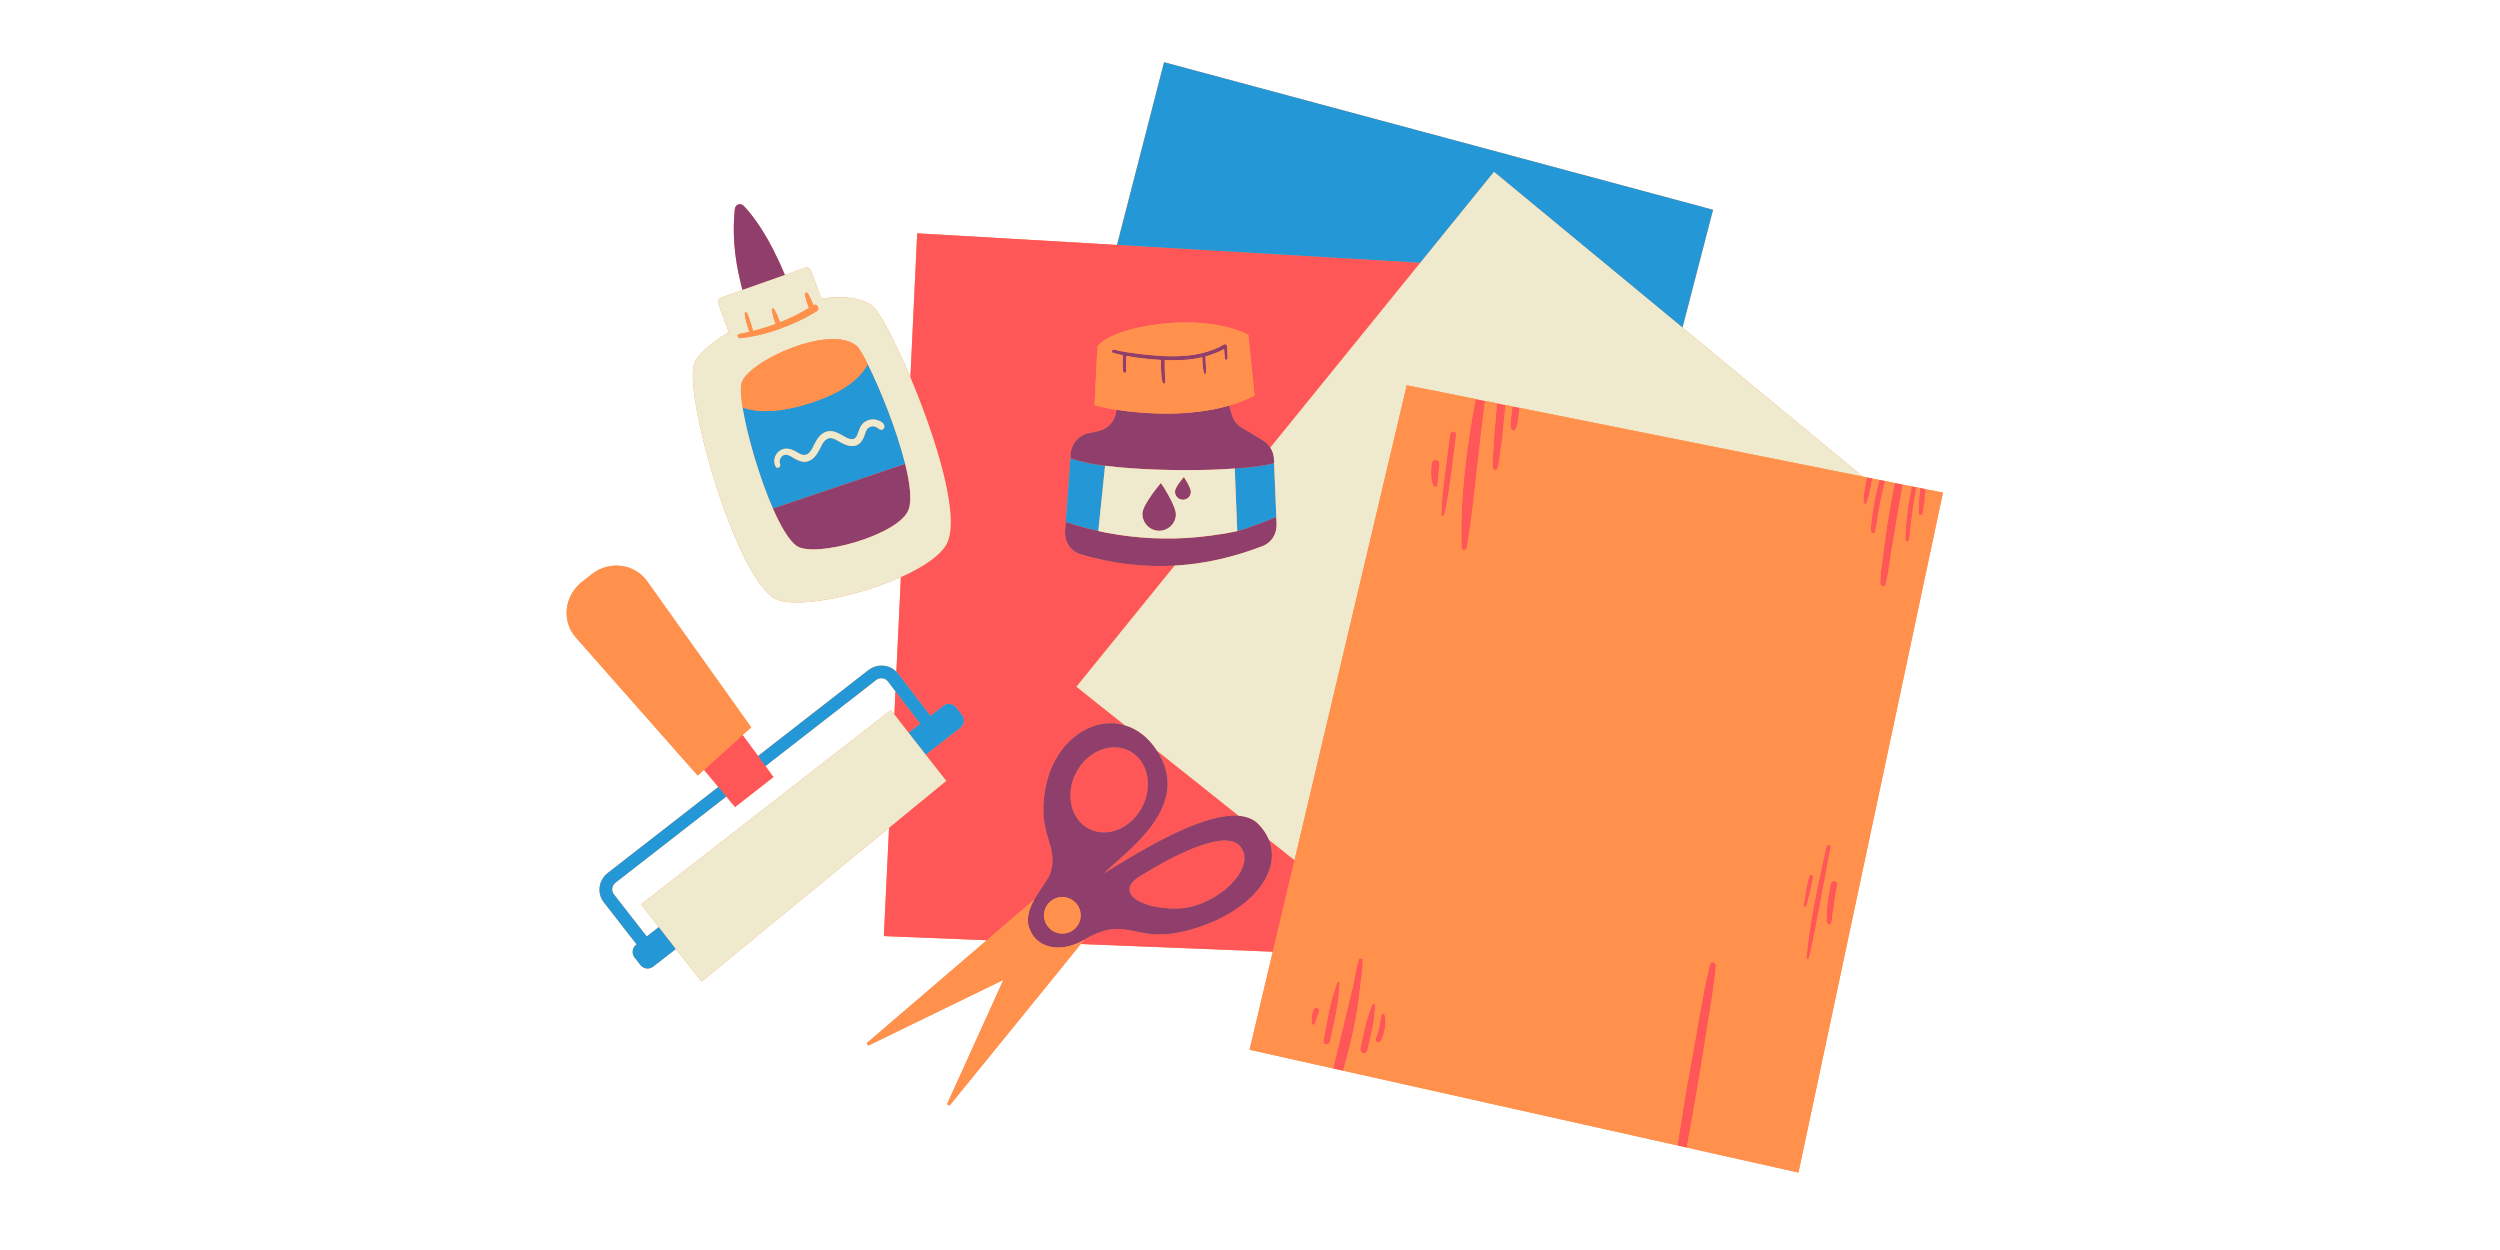 <svg xmlns="http://www.w3.org/2000/svg" xmlns:xlink="http://www.w3.org/1999/xlink" width="100" zoomAndPan="magnify" viewBox="0 0 75 37.5" height="50" preserveAspectRatio="xMidYMid meet" version="1.0"><defs><clipPath id="2fcbf5ca88"><path d="M 17 1.867 L 58.293 1.867 L 58.293 35.172 L 17 35.172 Z M 17 1.867 " clip-rule="nonzero"/></clipPath><clipPath id="3f5d4c7377"><path d="M 17 1.867 L 52 1.867 L 52 30 L 17 30 Z M 17 1.867 " clip-rule="nonzero"/></clipPath><clipPath id="be3b0d683e"><path d="M 17 8 L 58.293 8 L 58.293 35.172 L 17 35.172 Z M 17 8 " clip-rule="nonzero"/></clipPath></defs><g clip-path="url(#2fcbf5ca88)"><path fill="#ff914d" d="M 57.766 14.676 L 57.715 14.664 L 57.602 14.641 L 57.398 14.602 L 57.352 14.59 L 57.082 14.539 L 56.988 14.52 L 56.551 14.43 L 56.383 14.398 L 56.172 14.355 L 56.051 14.332 L 55.883 14.297 L 50.477 9.828 L 51.391 6.293 L 34.922 1.867 L 33.508 7.348 L 27.516 7 L 27.312 11.324 C 26.852 10.23 26.391 9.359 26.199 9.199 C 25.852 8.922 25.281 8.867 24.641 8.957 L 24.328 8.113 C 24.301 8.043 24.227 8.008 24.156 8.031 L 23.547 8.25 C 23.066 7.086 22.594 6.473 22.32 6.184 C 22.215 6.07 22.055 6.129 22.043 6.285 C 21.949 7.258 22.094 8 22.273 8.699 L 21.629 8.93 C 21.559 8.957 21.52 9.035 21.547 9.102 L 21.863 9.965 C 21.316 10.293 20.914 10.641 20.824 10.918 C 20.523 11.867 22.023 17.164 23.207 17.938 C 23.746 18.289 25.66 17.926 27.027 17.312 L 26.891 20.152 C 26.793 20.051 26.668 19.988 26.523 19.973 C 26.355 19.953 26.188 20 26.051 20.105 L 22.742 22.68 L 22.277 22.051 L 22.535 21.82 L 19.414 17.438 C 19.039 16.91 18.285 16.812 17.758 17.223 L 17.461 17.457 C 16.934 17.867 16.844 18.617 17.262 19.109 L 20.93 23.266 L 21.121 23.094 L 21.551 23.609 L 18.234 26.188 C 17.957 26.402 17.902 26.797 18.113 27.066 L 19.098 28.332 L 19.082 28.344 C 18.965 28.434 18.945 28.605 19.035 28.723 L 19.215 28.953 C 19.305 29.07 19.477 29.09 19.594 29 L 20.277 28.469 L 21.047 29.449 L 26.672 24.832 L 26.516 28.082 L 29.605 28.207 L 26.027 31.273 C 25.984 31.309 26.027 31.379 26.078 31.355 L 30.105 29.395 L 30.051 29.508 L 29.871 29.91 L 28.426 33.094 C 28.402 33.145 28.473 33.184 28.508 33.141 L 31.762 29.137 L 32.379 28.375 L 32.422 28.32 L 38.184 28.551 L 37.488 31.492 L 50.324 34.363 L 53.953 35.176 L 58.289 14.777 Z M 19.234 27.129 L 19.766 27.812 L 19.402 28.094 L 18.418 26.832 C 18.332 26.723 18.355 26.566 18.465 26.48 L 21.789 23.895 L 22.051 24.211 L 23.203 23.312 L 22.961 22.984 L 26.281 20.402 C 26.336 20.359 26.402 20.34 26.469 20.348 C 26.535 20.355 26.594 20.387 26.637 20.441 L 26.863 20.738 L 26.832 21.438 L 26.727 21.301 Z M 19.234 27.129 " fill-opacity="1" fill-rule="nonzero"/></g><path fill="#ff5757" d="M 31.027 26.988 L 29.605 28.207 L 26.516 28.082 L 26.672 24.832 L 28.387 23.426 L 27.77 22.641 L 28.812 21.832 C 28.93 21.738 28.949 21.566 28.859 21.449 L 28.68 21.223 C 28.59 21.105 28.418 21.082 28.301 21.176 L 27.914 21.477 L 26.941 20.207 C 26.93 20.188 26.91 20.172 26.891 20.152 L 27.027 17.316 C 27.73 17 28.289 16.617 28.438 16.234 C 28.773 15.348 28.043 13.059 27.312 11.324 L 27.516 7 L 33.512 7.348 L 42.609 7.883 L 38.109 13.43 C 38.055 13.344 37.98 13.27 37.891 13.215 L 37.25 12.828 C 37.102 12.738 36.996 12.598 36.949 12.43 L 36.875 12.168 C 37.145 12.09 37.402 11.992 37.637 11.863 L 37.449 10.043 C 36.012 9.316 33.352 9.785 32.922 10.395 L 32.836 12.156 C 32.984 12.199 33.211 12.25 33.496 12.293 L 33.477 12.395 C 33.426 12.664 33.223 12.875 32.953 12.934 L 32.656 12.996 C 32.363 13.059 32.145 13.309 32.121 13.609 L 32.113 13.742 L 31.973 15.66 L 31.953 15.938 C 31.93 16.246 32.121 16.539 32.418 16.629 C 33.391 16.914 34.328 17.02 35.242 16.969 L 32.293 20.602 L 33.746 21.758 C 32.781 21.469 31.672 22.219 31.387 23.539 C 31.051 25.086 31.82 25.316 31.492 26.246 C 31.395 26.449 31.184 26.707 31.027 26.988 Z M 26.863 20.738 L 26.832 21.438 L 27.258 21.984 L 27.609 21.711 Z M 34.23 26.27 C 33.438 26.719 34.105 27.258 35.277 27.258 C 36.453 27.258 37.77 26.031 37.195 25.379 C 36.621 24.727 34.277 26.242 34.23 26.27 Z M 38.07 25.195 C 38.441 26.125 37.609 27.277 35.934 27.824 C 34.004 28.457 33.949 27.371 32.531 28.188 L 32.527 28.195 L 32.422 28.32 L 38.184 28.551 L 38.836 25.805 Z M 34.266 24.207 C 34.602 23.562 34.43 22.812 33.879 22.527 C 33.332 22.246 32.617 22.539 32.281 23.184 C 31.949 23.828 32.121 24.582 32.668 24.863 C 33.219 25.148 33.934 24.852 34.266 24.207 Z M 33.121 26.199 C 33.961 25.688 35.992 24.379 37.16 24.473 L 34.711 22.523 C 35.816 24.219 33.723 25.578 33.121 26.199 Z M 42.395 24.953 C 42.402 24.953 42.406 24.941 42.398 24.938 C 42.391 24.938 42.387 24.949 42.395 24.953 Z M 41.164 30.145 C 41.137 30.199 41.121 30.262 41.102 30.316 C 41.086 30.367 41.062 30.414 41.047 30.469 C 41.016 30.578 40.98 30.688 40.953 30.801 C 40.898 31.027 40.855 31.254 40.809 31.48 C 40.797 31.535 40.848 31.594 40.902 31.602 C 40.965 31.609 41.008 31.562 41.023 31.508 C 41.074 31.281 41.133 31.059 41.176 30.828 C 41.199 30.719 41.219 30.602 41.234 30.488 C 41.238 30.438 41.238 30.383 41.246 30.328 C 41.254 30.273 41.262 30.215 41.262 30.156 C 41.258 30.102 41.184 30.105 41.164 30.145 Z M 54.273 26.867 C 54.281 26.828 54.297 26.793 54.305 26.758 C 54.336 26.609 54.363 26.465 54.395 26.32 C 54.414 26.234 54.281 26.223 54.266 26.305 C 54.234 26.449 54.199 26.598 54.176 26.742 C 54.164 26.816 54.152 26.891 54.141 26.965 C 54.129 27.035 54.113 27.105 54.113 27.18 C 54.113 27.219 54.176 27.219 54.188 27.188 C 54.219 27.121 54.23 27.047 54.246 26.977 C 54.254 26.938 54.266 26.902 54.273 26.867 Z M 54.922 26.516 C 54.883 26.715 54.848 26.91 54.824 27.113 C 54.812 27.211 54.797 27.309 54.805 27.41 C 54.809 27.5 54.781 27.621 54.82 27.703 C 54.836 27.738 54.895 27.758 54.918 27.719 C 54.969 27.633 54.957 27.523 54.977 27.43 C 55 27.332 55.008 27.234 55.02 27.137 C 55.047 26.938 55.078 26.738 55.117 26.539 C 55.141 26.414 54.945 26.391 54.922 26.516 Z M 54.793 25.395 C 54.547 26.496 54.297 27.613 54.191 28.738 C 54.188 28.789 54.258 28.793 54.27 28.746 C 54.527 27.645 54.699 26.523 54.922 25.41 C 54.938 25.332 54.812 25.316 54.793 25.395 Z M 41.523 30.418 C 41.504 30.387 41.461 30.402 41.449 30.43 C 41.434 30.457 41.434 30.488 41.43 30.52 C 41.422 30.551 41.414 30.582 41.41 30.617 C 41.406 30.68 41.391 30.742 41.379 30.801 C 41.355 30.926 41.32 31.043 41.27 31.156 C 41.254 31.199 41.277 31.25 41.32 31.266 C 41.363 31.285 41.41 31.262 41.43 31.219 C 41.488 31.094 41.531 30.957 41.555 30.82 C 41.566 30.758 41.566 30.688 41.566 30.621 C 41.566 30.586 41.562 30.555 41.555 30.52 C 41.547 30.484 41.543 30.449 41.523 30.418 Z M 40.191 29.492 C 40.191 29.449 40.133 29.43 40.117 29.473 C 40.02 29.754 39.934 30.039 39.871 30.332 C 39.812 30.629 39.758 30.926 39.703 31.227 C 39.68 31.352 39.875 31.375 39.902 31.25 C 39.965 30.961 40.027 30.668 40.086 30.375 C 40.141 30.082 40.168 29.789 40.191 29.492 Z M 43.082 13.797 C 43.02 13.793 42.961 13.836 42.953 13.898 C 42.945 13.957 42.938 14.012 42.934 14.066 C 42.934 14.102 42.93 14.133 42.934 14.164 C 42.934 14.145 42.934 14.176 42.934 14.18 C 42.934 14.203 42.934 14.223 42.934 14.242 C 42.938 14.27 42.938 14.293 42.938 14.32 C 42.938 14.34 42.938 14.359 42.949 14.379 C 42.953 14.395 42.949 14.383 42.953 14.398 C 42.961 14.453 42.965 14.516 42.992 14.566 C 43.008 14.594 43.027 14.609 43.055 14.609 C 43.082 14.609 43.109 14.594 43.117 14.566 C 43.137 14.516 43.133 14.461 43.137 14.406 C 43.137 14.383 43.148 14.359 43.148 14.328 C 43.148 14.301 43.152 14.273 43.152 14.246 C 43.156 14.191 43.164 14.141 43.168 14.09 C 43.172 14.035 43.18 13.98 43.188 13.926 C 43.195 13.863 43.145 13.801 43.082 13.797 Z M 39.523 30.238 C 39.48 30.223 39.426 30.238 39.406 30.285 C 39.383 30.355 39.355 30.43 39.352 30.504 C 39.352 30.539 39.348 30.574 39.348 30.609 C 39.348 30.629 39.344 30.648 39.348 30.668 C 39.348 30.691 39.355 30.711 39.367 30.73 C 39.383 30.754 39.422 30.75 39.438 30.73 C 39.461 30.699 39.465 30.66 39.477 30.621 C 39.48 30.609 39.48 30.605 39.484 30.59 C 39.488 30.574 39.496 30.559 39.5 30.543 C 39.527 30.48 39.543 30.414 39.57 30.352 C 39.586 30.312 39.566 30.254 39.523 30.238 Z M 43.504 13.027 C 43.449 13.426 43.395 13.824 43.344 14.223 C 43.297 14.621 43.246 15.027 43.238 15.43 C 43.238 15.488 43.316 15.496 43.328 15.438 C 43.426 15.047 43.477 14.641 43.531 14.246 C 43.586 13.848 43.637 13.445 43.684 13.047 C 43.699 12.93 43.52 12.906 43.504 13.027 Z M 44.91 12.102 C 44.887 12.395 44.859 12.688 44.832 12.98 C 44.812 13.156 44.805 13.332 44.797 13.512 C 44.793 13.688 44.766 13.867 44.789 14.043 C 44.797 14.109 44.902 14.125 44.922 14.059 C 44.977 13.898 44.988 13.723 45.012 13.555 C 45.039 13.375 45.062 13.191 45.082 13.008 C 45.109 12.723 45.137 12.438 45.164 12.152 L 45.121 12.141 Z M 57.184 15.734 C 57.176 15.883 57.141 16.055 57.168 16.203 C 57.176 16.246 57.246 16.262 57.262 16.215 C 57.309 16.074 57.301 15.914 57.32 15.766 C 57.344 15.605 57.363 15.441 57.387 15.277 C 57.414 15.059 57.453 14.84 57.492 14.621 L 57.398 14.602 L 57.352 14.59 C 57.309 14.812 57.266 15.035 57.238 15.262 C 57.215 15.418 57.191 15.574 57.184 15.734 Z M 57.566 15.184 C 57.566 15.262 57.551 15.352 57.574 15.426 C 57.586 15.477 57.652 15.465 57.672 15.426 C 57.703 15.359 57.703 15.273 57.711 15.203 C 57.719 15.16 57.727 15.121 57.734 15.078 C 57.738 15.039 57.738 15 57.742 14.965 C 57.75 14.867 57.758 14.77 57.766 14.676 L 57.715 14.664 L 57.602 14.641 L 57.574 14.953 C 57.57 15.031 57.57 15.105 57.566 15.184 Z M 56.641 15.586 C 56.59 15.895 56.551 16.203 56.512 16.512 C 56.469 16.84 56.406 17.176 56.41 17.504 C 56.41 17.586 56.539 17.641 56.566 17.543 C 56.648 17.238 56.68 16.914 56.73 16.602 C 56.781 16.281 56.84 15.965 56.891 15.648 C 56.953 15.277 57.016 14.906 57.082 14.539 L 56.988 14.52 L 56.84 14.488 C 56.77 14.855 56.703 15.219 56.641 15.586 Z M 51 32.156 C 51.09 31.633 51.168 31.105 51.254 30.582 C 51.34 30.047 51.434 29.508 51.477 28.969 C 51.484 28.871 51.328 28.82 51.305 28.922 C 51.168 29.434 51.078 29.965 50.984 30.484 C 50.891 31.02 50.797 31.555 50.699 32.086 C 50.562 32.844 50.441 33.605 50.324 34.363 L 50.605 34.426 C 50.742 33.672 50.875 32.914 51 32.156 Z M 56.168 15.453 C 56.148 15.613 56.113 15.785 56.129 15.945 C 56.133 16.004 56.227 16.02 56.246 15.961 C 56.297 15.816 56.301 15.66 56.328 15.512 C 56.355 15.348 56.387 15.184 56.418 15.023 C 56.457 14.824 56.504 14.629 56.551 14.43 L 56.383 14.398 C 56.332 14.59 56.285 14.785 56.246 14.98 C 56.215 15.137 56.188 15.293 56.168 15.453 Z M 43.848 16.434 C 43.852 16.523 43.988 16.52 44.004 16.434 C 44.141 15.645 44.223 14.844 44.312 14.047 C 44.387 13.371 44.465 12.699 44.551 12.027 L 44.266 11.969 C 44 13.438 43.793 14.945 43.848 16.434 Z M 40.762 28.789 C 40.68 29.047 40.648 29.328 40.586 29.598 C 40.516 29.895 40.441 30.191 40.371 30.488 C 40.242 31.008 40.125 31.531 39.992 32.055 L 40.293 32.121 C 40.441 31.609 40.574 31.094 40.668 30.57 C 40.723 30.277 40.77 29.98 40.797 29.684 C 40.824 29.391 40.891 29.098 40.883 28.801 C 40.883 28.738 40.781 28.73 40.762 28.789 Z M 45.336 12.504 C 45.328 12.559 45.32 12.617 45.316 12.672 C 45.316 12.703 45.309 12.734 45.312 12.766 C 45.316 12.777 45.32 12.789 45.324 12.801 C 45.324 12.82 45.324 12.836 45.328 12.852 C 45.332 12.926 45.445 12.938 45.469 12.871 C 45.477 12.855 45.48 12.84 45.484 12.828 C 45.492 12.812 45.5 12.801 45.508 12.789 C 45.516 12.758 45.52 12.727 45.527 12.699 C 45.539 12.641 45.543 12.586 45.551 12.527 C 45.566 12.43 45.578 12.332 45.59 12.234 L 45.375 12.191 C 45.363 12.297 45.348 12.398 45.336 12.504 Z M 55.945 14.652 C 55.934 14.723 55.922 14.797 55.91 14.867 C 55.906 14.898 55.91 14.934 55.906 14.969 C 55.902 15.004 55.898 15.043 55.902 15.078 C 55.91 15.117 55.965 15.137 55.988 15.102 C 56.008 15.066 56.016 15.035 56.027 15 C 56.039 14.965 56.051 14.934 56.059 14.902 C 56.078 14.828 56.094 14.754 56.109 14.68 C 56.129 14.57 56.148 14.465 56.172 14.355 L 56.051 14.332 L 56.004 14.32 C 55.984 14.434 55.965 14.543 55.945 14.652 Z M 22.051 24.211 L 23.203 23.312 L 22.965 22.984 L 22.742 22.68 L 22.277 22.051 L 21.121 23.094 L 21.551 23.609 L 21.789 23.895 Z M 22.051 24.211 " fill-opacity="1" fill-rule="nonzero"/><g clip-path="url(#3f5d4c7377)"><path fill="#2497d6" d="M 42.609 7.883 L 33.512 7.348 L 34.922 1.867 L 51.391 6.293 L 50.473 9.828 L 44.82 5.156 Z M 37.117 15.934 C 37.398 15.871 37.98 15.641 38.289 15.512 L 38.223 13.895 C 37.945 13.965 37.527 14.023 37.043 14.055 Z M 33.109 15.965 C 33.059 15.953 33.004 15.941 32.949 15.93 L 33.152 13.973 C 33.27 13.984 33.391 14 33.52 14.012 C 33.391 14 33.27 13.984 33.152 13.973 C 32.707 13.914 32.34 13.836 32.113 13.742 L 31.973 15.66 C 32.297 15.77 32.625 15.859 32.949 15.93 C 33.004 15.941 33.059 15.953 33.109 15.965 Z M 33.898 16.09 C 34.793 16.195 35.703 16.176 36.625 16.023 C 35.703 16.176 34.793 16.195 33.898 16.09 Z M 19.402 28.094 L 19.43 28.129 L 19.125 28.363 L 19.098 28.332 L 19.082 28.344 C 18.965 28.434 18.945 28.605 19.035 28.723 L 19.215 28.953 C 19.305 29.07 19.477 29.09 19.594 29 L 20.277 28.469 L 19.766 27.812 Z M 27.625 21.734 L 27.609 21.711 L 27.258 21.984 L 27.77 22.641 L 28.812 21.832 C 28.93 21.738 28.949 21.566 28.859 21.449 L 28.68 21.223 C 28.59 21.105 28.418 21.082 28.301 21.176 L 27.914 21.477 L 27.934 21.5 Z M 26.281 20.402 C 26.336 20.359 26.402 20.34 26.469 20.348 C 26.535 20.355 26.594 20.387 26.637 20.441 L 26.863 20.738 L 27.609 21.711 L 27.625 21.734 L 27.934 21.5 L 27.914 21.477 L 26.941 20.207 C 26.93 20.188 26.91 20.172 26.891 20.152 C 26.793 20.055 26.668 19.988 26.523 19.973 C 26.355 19.953 26.188 20 26.051 20.105 L 22.742 22.68 L 22.961 22.984 Z M 19.43 28.129 L 19.402 28.094 L 18.418 26.832 C 18.332 26.723 18.355 26.566 18.465 26.48 L 21.789 23.895 L 21.551 23.609 L 18.234 26.188 C 17.957 26.402 17.902 26.797 18.113 27.066 L 19.098 28.332 L 19.125 28.363 Z M 27.156 13.918 L 23.188 15.258 C 22.777 14.324 22.41 13.047 22.277 12.223 C 22.707 12.379 23.348 12.398 24.309 12.09 C 25.32 11.766 25.816 11.34 26.031 10.922 C 26.391 11.633 26.902 12.895 27.156 13.918 Z M 26.531 12.805 C 26.543 12.652 26.301 12.582 26.188 12.582 C 26.043 12.586 25.91 12.652 25.832 12.773 C 25.797 12.832 25.773 12.898 25.75 12.961 C 25.73 13.02 25.711 13.086 25.664 13.133 C 25.551 13.242 25.363 13.113 25.254 13.051 C 25.113 12.973 24.949 12.895 24.785 12.953 C 24.621 13.008 24.523 13.152 24.445 13.301 C 24.383 13.422 24.305 13.629 24.148 13.648 C 24.031 13.66 23.914 13.562 23.816 13.516 C 23.664 13.441 23.496 13.43 23.359 13.547 C 23.234 13.656 23.191 13.84 23.266 13.992 C 23.309 14.082 23.441 14.008 23.402 13.918 C 23.355 13.812 23.434 13.66 23.547 13.645 C 23.656 13.625 23.766 13.719 23.855 13.766 C 23.969 13.832 24.102 13.879 24.234 13.84 C 24.391 13.793 24.492 13.656 24.566 13.52 C 24.633 13.402 24.684 13.242 24.809 13.172 C 24.93 13.094 25.074 13.188 25.18 13.25 C 25.316 13.328 25.469 13.402 25.633 13.375 C 25.777 13.348 25.863 13.238 25.918 13.109 C 25.961 13.004 25.98 12.848 26.105 12.805 C 26.152 12.785 26.207 12.785 26.254 12.801 C 26.324 12.82 26.363 12.887 26.438 12.895 C 26.488 12.898 26.527 12.852 26.531 12.805 Z M 26.531 12.805 " fill-opacity="1" fill-rule="nonzero"/></g><path fill="#903f6d" d="M 33.152 13.973 C 32.707 13.914 32.34 13.836 32.113 13.742 L 32.121 13.609 C 32.145 13.309 32.363 13.059 32.656 12.996 L 32.953 12.934 C 33.223 12.875 33.426 12.66 33.477 12.395 L 33.496 12.293 C 34.355 12.43 35.719 12.504 36.875 12.168 L 36.949 12.43 C 36.996 12.598 37.102 12.738 37.25 12.828 L 37.891 13.215 C 37.98 13.27 38.055 13.344 38.109 13.43 C 38.176 13.527 38.215 13.645 38.219 13.77 L 38.223 13.895 C 37.945 13.969 37.527 14.023 37.043 14.055 C 36.906 14.066 36.766 14.074 36.617 14.082 C 35.656 14.125 34.512 14.105 33.59 14.02 C 33.566 14.016 33.543 14.016 33.52 14.012 C 33.391 14 33.27 13.984 33.152 13.973 Z M 38.301 15.73 L 38.289 15.512 C 37.98 15.641 37.398 15.871 37.117 15.934 C 36.977 15.961 36.836 15.988 36.695 16.016 C 36.672 16.02 36.648 16.02 36.625 16.023 C 35.703 16.176 34.793 16.195 33.898 16.09 C 33.672 16.062 33.449 16.031 33.223 15.988 C 33.188 15.98 33.148 15.973 33.109 15.965 C 33.059 15.953 33.004 15.941 32.949 15.93 C 32.625 15.859 32.297 15.77 31.973 15.66 L 31.953 15.938 C 31.93 16.246 32.121 16.539 32.422 16.629 C 33.391 16.914 34.328 17.02 35.242 16.969 C 36.148 16.918 37.027 16.711 37.887 16.379 C 38.148 16.277 38.309 16.012 38.301 15.73 Z M 34.273 15.391 C 34.258 15.664 34.465 15.902 34.742 15.922 C 35.02 15.938 35.258 15.73 35.277 15.453 C 35.293 15.176 34.828 14.488 34.828 14.488 C 34.828 14.488 34.293 15.113 34.273 15.391 Z M 35.25 14.738 C 35.242 14.867 35.34 14.98 35.473 14.992 C 35.605 15 35.719 14.898 35.727 14.766 C 35.734 14.637 35.516 14.309 35.516 14.309 C 35.516 14.309 35.258 14.605 35.25 14.738 Z M 34.941 10.805 C 35.32 10.82 35.699 10.805 36.066 10.719 C 36.07 10.789 36.074 10.863 36.078 10.934 C 36.086 11.02 36.094 11.109 36.117 11.191 C 36.129 11.223 36.184 11.23 36.184 11.188 C 36.188 11.102 36.184 11.02 36.176 10.934 C 36.172 10.855 36.168 10.773 36.164 10.695 C 36.359 10.641 36.547 10.57 36.723 10.473 C 36.727 10.512 36.73 10.551 36.73 10.586 C 36.734 10.617 36.734 10.648 36.738 10.68 C 36.742 10.711 36.742 10.746 36.754 10.777 C 36.758 10.793 36.777 10.801 36.793 10.797 C 36.812 10.793 36.82 10.781 36.824 10.766 C 36.828 10.746 36.828 10.73 36.828 10.715 C 36.828 10.699 36.828 10.684 36.828 10.672 C 36.824 10.641 36.824 10.605 36.824 10.574 C 36.82 10.512 36.816 10.445 36.812 10.383 C 36.812 10.375 36.809 10.367 36.805 10.363 C 36.793 10.332 36.762 10.309 36.723 10.332 C 35.953 10.777 35.031 10.715 34.176 10.617 C 33.926 10.586 33.672 10.555 33.426 10.488 C 33.359 10.473 33.324 10.57 33.391 10.586 C 33.488 10.617 33.59 10.641 33.688 10.66 C 33.684 10.738 33.68 10.82 33.68 10.898 C 33.68 10.941 33.684 10.988 33.684 11.031 C 33.688 11.074 33.684 11.125 33.703 11.164 C 33.719 11.195 33.77 11.195 33.781 11.16 C 33.793 11.121 33.785 11.074 33.785 11.031 C 33.785 10.988 33.785 10.945 33.789 10.902 C 33.789 10.828 33.789 10.754 33.793 10.68 C 34.117 10.742 34.441 10.773 34.766 10.797 C 34.789 10.797 34.812 10.797 34.832 10.801 C 34.828 10.906 34.828 11.016 34.832 11.125 C 34.836 11.242 34.844 11.367 34.879 11.48 C 34.891 11.52 34.953 11.523 34.957 11.477 C 34.961 11.359 34.949 11.242 34.945 11.125 C 34.941 11.02 34.941 10.91 34.941 10.805 Z M 37.742 24.711 C 37.895 24.863 38 25.027 38.07 25.195 C 38.441 26.125 37.609 27.277 35.934 27.824 C 34.004 28.457 33.949 27.371 32.531 28.188 C 32.492 28.211 32.453 28.234 32.414 28.258 C 31.734 28.586 31.195 28.398 30.961 28.023 C 30.961 28.02 30.961 28.02 30.961 28.02 C 30.945 27.996 30.934 27.973 30.922 27.945 C 30.754 27.625 30.855 27.293 31.027 26.988 C 31.184 26.707 31.395 26.449 31.492 26.246 C 31.82 25.316 31.051 25.086 31.387 23.539 C 31.672 22.219 32.781 21.469 33.746 21.758 C 34.098 21.859 34.43 22.098 34.695 22.496 C 34.703 22.508 34.707 22.516 34.711 22.523 C 35.816 24.219 33.723 25.578 33.121 26.199 C 33.961 25.688 35.992 24.379 37.16 24.473 C 37.395 24.492 37.594 24.566 37.742 24.711 Z M 32.418 27.504 C 32.441 27.203 32.219 26.941 31.914 26.914 C 31.613 26.891 31.348 27.113 31.324 27.414 C 31.297 27.715 31.523 27.98 31.824 28.004 C 32.125 28.031 32.391 27.809 32.418 27.504 Z M 34.266 24.207 C 34.602 23.562 34.43 22.812 33.879 22.527 C 33.332 22.246 32.617 22.539 32.281 23.184 C 31.949 23.828 32.121 24.582 32.668 24.863 C 33.219 25.148 33.934 24.852 34.266 24.207 Z M 37.195 25.379 C 36.621 24.727 34.277 26.242 34.23 26.27 C 33.438 26.719 34.105 27.258 35.277 27.258 C 36.453 27.258 37.77 26.031 37.195 25.379 Z M 22.32 6.184 C 22.215 6.07 22.055 6.129 22.043 6.285 C 21.949 7.258 22.094 8 22.273 8.699 L 23.547 8.25 C 23.066 7.086 22.594 6.473 22.32 6.184 Z M 23.188 15.258 C 23.422 15.793 23.672 16.215 23.895 16.375 C 24.434 16.758 27.004 16.047 27.262 15.277 C 27.359 14.992 27.297 14.492 27.156 13.918 Z M 23.188 15.258 " fill-opacity="1" fill-rule="nonzero"/><path fill="#efe9ce" d="M 44.82 5.156 L 50.477 9.828 L 55.883 14.297 L 45.59 12.234 L 45.375 12.191 L 45.164 12.148 L 45.121 12.141 L 42.203 11.559 L 38.836 25.805 L 38.07 25.195 C 38 25.027 37.891 24.863 37.742 24.711 C 37.594 24.566 37.395 24.492 37.16 24.473 L 34.711 22.523 C 34.707 22.516 34.703 22.508 34.695 22.496 C 34.43 22.098 34.098 21.859 33.746 21.758 L 32.293 20.602 L 35.238 16.969 C 36.145 16.918 37.027 16.711 37.887 16.379 C 38.148 16.277 38.309 16.012 38.297 15.73 L 38.289 15.512 L 38.223 13.895 L 38.219 13.77 C 38.215 13.645 38.176 13.527 38.109 13.43 L 42.609 7.883 Z M 37.043 14.055 L 37.117 15.934 C 36.977 15.961 36.836 15.988 36.695 16.016 C 36.672 16.02 36.648 16.02 36.625 16.023 C 35.703 16.176 34.793 16.195 33.898 16.09 C 33.672 16.062 33.449 16.031 33.223 15.988 C 33.188 15.98 33.148 15.973 33.109 15.965 C 33.059 15.953 33.004 15.941 32.949 15.93 L 33.152 13.973 C 33.27 13.984 33.391 14 33.52 14.012 C 33.543 14.016 33.562 14.016 33.586 14.02 C 34.512 14.105 35.656 14.125 36.617 14.082 C 36.766 14.074 36.906 14.066 37.043 14.055 Z M 35.277 15.453 C 35.293 15.176 34.828 14.488 34.828 14.488 C 34.828 14.488 34.293 15.113 34.273 15.391 C 34.258 15.664 34.465 15.902 34.742 15.922 C 35.02 15.938 35.258 15.73 35.277 15.453 Z M 35.727 14.766 C 35.734 14.637 35.516 14.309 35.516 14.309 C 35.516 14.309 35.258 14.605 35.25 14.738 C 35.242 14.867 35.34 14.98 35.473 14.992 C 35.605 15 35.719 14.898 35.727 14.766 Z M 27.77 22.641 L 27.258 21.984 L 26.832 21.438 L 26.727 21.301 L 19.234 27.129 L 19.766 27.812 L 20.277 28.469 L 21.047 29.449 L 26.672 24.832 L 28.387 23.426 Z M 27.027 17.312 C 25.66 17.926 23.746 18.289 23.207 17.938 C 22.023 17.164 20.523 11.867 20.824 10.918 C 20.914 10.641 21.316 10.293 21.863 9.965 L 21.547 9.105 C 21.52 9.035 21.559 8.957 21.629 8.93 L 22.273 8.699 L 23.547 8.25 L 24.156 8.031 C 24.227 8.008 24.301 8.043 24.328 8.113 L 24.641 8.957 C 25.281 8.867 25.852 8.922 26.199 9.199 C 26.391 9.359 26.852 10.23 27.312 11.324 C 28.043 13.059 28.773 15.348 28.438 16.234 C 28.289 16.617 27.73 17 27.027 17.312 Z M 22.211 10.145 C 22.414 10.117 22.617 10.09 22.816 10.039 C 23.012 9.992 23.207 9.934 23.398 9.863 C 23.781 9.727 24.152 9.551 24.5 9.34 C 24.613 9.27 24.516 9.09 24.402 9.156 C 24.379 9.102 24.359 9.051 24.336 8.996 C 24.328 8.98 24.324 8.961 24.312 8.941 C 24.301 8.926 24.293 8.91 24.281 8.891 C 24.266 8.855 24.25 8.809 24.215 8.785 C 24.191 8.77 24.16 8.781 24.152 8.809 C 24.141 8.852 24.16 8.895 24.172 8.938 C 24.176 8.953 24.18 8.973 24.184 8.988 C 24.188 9.012 24.195 9.031 24.203 9.051 C 24.223 9.113 24.246 9.176 24.27 9.238 C 23.992 9.406 23.699 9.551 23.398 9.672 C 23.375 9.609 23.355 9.547 23.332 9.488 C 23.324 9.469 23.316 9.445 23.305 9.426 C 23.301 9.414 23.293 9.41 23.285 9.398 C 23.281 9.391 23.277 9.383 23.273 9.371 C 23.258 9.336 23.242 9.293 23.211 9.262 C 23.191 9.238 23.16 9.254 23.156 9.281 C 23.152 9.324 23.168 9.367 23.176 9.406 C 23.18 9.414 23.184 9.426 23.184 9.434 C 23.184 9.445 23.184 9.457 23.188 9.469 C 23.191 9.488 23.195 9.508 23.203 9.527 C 23.223 9.594 23.246 9.656 23.27 9.719 C 23.102 9.781 22.934 9.836 22.762 9.883 C 22.707 9.898 22.648 9.91 22.594 9.926 C 22.566 9.844 22.543 9.766 22.52 9.684 C 22.504 9.629 22.484 9.574 22.465 9.523 C 22.449 9.473 22.43 9.41 22.391 9.371 C 22.379 9.359 22.352 9.363 22.348 9.383 C 22.336 9.434 22.352 9.488 22.363 9.539 C 22.375 9.598 22.387 9.652 22.406 9.711 C 22.43 9.793 22.457 9.875 22.48 9.957 C 22.379 9.98 22.281 10 22.18 10.02 C 22.098 10.031 22.129 10.156 22.211 10.145 Z M 27.156 13.918 C 26.902 12.895 26.391 11.633 26.031 10.922 C 25.891 10.637 25.773 10.441 25.707 10.383 C 24.906 9.699 22.43 10.844 22.246 11.492 C 22.211 11.625 22.223 11.887 22.277 12.223 C 22.41 13.047 22.777 14.324 23.188 15.258 C 23.422 15.793 23.672 16.215 23.895 16.375 C 24.434 16.758 27.004 16.047 27.262 15.277 C 27.359 14.992 27.297 14.492 27.156 13.918 Z M 26.188 12.582 C 26.043 12.586 25.91 12.652 25.832 12.773 C 25.797 12.832 25.773 12.898 25.75 12.961 C 25.73 13.02 25.711 13.086 25.664 13.133 C 25.551 13.242 25.363 13.113 25.254 13.051 C 25.113 12.973 24.949 12.895 24.785 12.953 C 24.621 13.008 24.523 13.152 24.445 13.301 C 24.383 13.422 24.305 13.629 24.148 13.648 C 24.031 13.66 23.914 13.562 23.816 13.516 C 23.664 13.441 23.496 13.43 23.359 13.547 C 23.234 13.656 23.191 13.84 23.266 13.992 C 23.309 14.082 23.441 14.008 23.402 13.918 C 23.355 13.812 23.434 13.66 23.547 13.645 C 23.656 13.625 23.766 13.719 23.855 13.766 C 23.969 13.832 24.102 13.879 24.234 13.84 C 24.391 13.793 24.492 13.656 24.566 13.52 C 24.633 13.402 24.684 13.242 24.809 13.172 C 24.93 13.094 25.074 13.188 25.18 13.25 C 25.316 13.328 25.469 13.402 25.633 13.375 C 25.777 13.348 25.863 13.238 25.918 13.109 C 25.961 13.004 25.98 12.848 26.105 12.805 C 26.152 12.785 26.207 12.785 26.254 12.801 C 26.324 12.82 26.363 12.887 26.438 12.895 C 26.488 12.898 26.527 12.852 26.531 12.805 C 26.543 12.652 26.301 12.582 26.188 12.582 Z M 26.188 12.582 " fill-opacity="1" fill-rule="nonzero"/><g clip-path="url(#be3b0d683e)"><path fill="#ff914d" d="M 57.766 14.676 C 57.758 14.77 57.75 14.867 57.742 14.965 C 57.738 15 57.738 15.039 57.734 15.078 C 57.727 15.121 57.719 15.16 57.711 15.203 C 57.703 15.273 57.703 15.359 57.672 15.426 C 57.652 15.465 57.586 15.477 57.574 15.426 C 57.551 15.352 57.566 15.262 57.566 15.184 C 57.57 15.105 57.57 15.031 57.574 14.953 L 57.602 14.641 L 57.398 14.602 L 57.492 14.621 C 57.453 14.84 57.414 15.059 57.387 15.277 C 57.363 15.441 57.344 15.605 57.32 15.766 C 57.301 15.914 57.309 16.074 57.262 16.215 C 57.246 16.262 57.176 16.246 57.168 16.203 C 57.141 16.055 57.176 15.883 57.184 15.734 C 57.191 15.574 57.215 15.418 57.238 15.262 C 57.266 15.035 57.309 14.812 57.352 14.594 L 57.082 14.539 C 57.016 14.906 56.953 15.277 56.891 15.648 C 56.84 15.965 56.781 16.281 56.73 16.602 C 56.68 16.914 56.648 17.238 56.566 17.543 C 56.539 17.641 56.41 17.586 56.41 17.508 C 56.406 17.176 56.469 16.84 56.512 16.512 C 56.551 16.203 56.59 15.895 56.641 15.586 C 56.703 15.219 56.77 14.855 56.84 14.488 L 56.988 14.52 L 56.551 14.43 C 56.504 14.629 56.457 14.824 56.418 15.023 C 56.387 15.184 56.355 15.348 56.328 15.512 C 56.305 15.66 56.297 15.816 56.246 15.961 C 56.227 16.023 56.133 16.004 56.129 15.945 C 56.113 15.785 56.148 15.613 56.168 15.453 C 56.188 15.293 56.215 15.137 56.246 14.98 C 56.285 14.785 56.332 14.59 56.383 14.398 L 56.172 14.355 C 56.152 14.465 56.129 14.574 56.109 14.68 C 56.094 14.754 56.078 14.828 56.059 14.902 C 56.051 14.934 56.039 14.965 56.027 15 C 56.016 15.035 56.008 15.07 55.988 15.102 C 55.965 15.141 55.91 15.117 55.902 15.078 C 55.898 15.043 55.902 15.004 55.906 14.969 C 55.91 14.934 55.906 14.902 55.91 14.867 C 55.922 14.797 55.934 14.723 55.945 14.652 C 55.965 14.543 55.984 14.434 56.004 14.32 L 56.051 14.332 L 55.883 14.297 L 45.59 12.238 C 45.578 12.332 45.566 12.43 45.551 12.527 C 45.543 12.586 45.539 12.641 45.527 12.699 C 45.52 12.727 45.516 12.762 45.508 12.789 C 45.5 12.801 45.492 12.812 45.484 12.828 C 45.48 12.84 45.477 12.855 45.469 12.871 C 45.445 12.938 45.332 12.926 45.328 12.852 C 45.324 12.836 45.324 12.82 45.324 12.801 C 45.32 12.789 45.316 12.777 45.312 12.766 C 45.309 12.734 45.316 12.703 45.316 12.672 C 45.32 12.617 45.328 12.559 45.336 12.504 C 45.348 12.398 45.363 12.297 45.375 12.191 L 45.164 12.152 C 45.137 12.438 45.109 12.723 45.082 13.008 C 45.062 13.191 45.039 13.375 45.012 13.555 C 44.984 13.723 44.977 13.898 44.922 14.059 C 44.902 14.125 44.797 14.109 44.789 14.043 C 44.766 13.867 44.793 13.688 44.797 13.512 C 44.805 13.332 44.812 13.156 44.832 12.98 C 44.859 12.688 44.883 12.395 44.91 12.102 L 45.121 12.141 L 42.203 11.559 L 38.836 25.805 L 38.184 28.551 L 37.488 31.492 L 50.324 34.363 C 50.441 33.605 50.562 32.844 50.699 32.086 C 50.797 31.555 50.891 31.02 50.984 30.484 C 51.078 29.965 51.168 29.434 51.301 28.922 C 51.328 28.82 51.484 28.871 51.477 28.969 C 51.434 29.508 51.34 30.047 51.254 30.582 C 51.168 31.105 51.09 31.633 51 32.156 C 50.875 32.914 50.742 33.672 50.602 34.426 L 50.324 34.363 L 53.953 35.176 L 58.289 14.777 Z M 39.57 30.352 C 39.543 30.414 39.527 30.48 39.5 30.543 C 39.496 30.559 39.488 30.574 39.484 30.59 C 39.48 30.605 39.48 30.609 39.477 30.621 C 39.465 30.66 39.461 30.699 39.438 30.73 C 39.422 30.75 39.383 30.754 39.367 30.73 C 39.355 30.711 39.348 30.691 39.348 30.668 C 39.344 30.648 39.348 30.629 39.348 30.609 C 39.348 30.574 39.352 30.539 39.352 30.504 C 39.355 30.43 39.383 30.355 39.406 30.285 C 39.426 30.238 39.48 30.223 39.523 30.238 C 39.566 30.254 39.586 30.312 39.57 30.352 Z M 39.703 31.227 C 39.758 30.926 39.812 30.629 39.871 30.332 C 39.934 30.039 40.02 29.754 40.117 29.473 C 40.133 29.43 40.191 29.449 40.191 29.492 C 40.168 29.789 40.141 30.082 40.086 30.375 C 40.027 30.668 39.961 30.961 39.898 31.25 C 39.875 31.375 39.676 31.352 39.703 31.227 Z M 40.668 30.57 C 40.574 31.094 40.441 31.609 40.293 32.121 L 39.992 32.055 C 40.125 31.531 40.242 31.008 40.371 30.488 C 40.441 30.191 40.516 29.895 40.586 29.598 C 40.648 29.328 40.68 29.047 40.762 28.789 C 40.781 28.73 40.883 28.738 40.883 28.801 C 40.891 29.098 40.824 29.391 40.797 29.684 C 40.77 29.98 40.723 30.277 40.668 30.57 Z M 41.246 30.328 C 41.238 30.383 41.238 30.438 41.234 30.488 C 41.219 30.602 41.199 30.719 41.176 30.828 C 41.133 31.059 41.078 31.281 41.023 31.508 C 41.008 31.562 40.965 31.609 40.902 31.602 C 40.848 31.594 40.797 31.535 40.809 31.48 C 40.855 31.254 40.898 31.027 40.953 30.801 C 40.98 30.688 41.016 30.578 41.047 30.469 C 41.062 30.414 41.086 30.371 41.102 30.32 C 41.121 30.262 41.137 30.199 41.164 30.145 C 41.184 30.105 41.258 30.102 41.258 30.156 C 41.262 30.215 41.254 30.273 41.246 30.328 Z M 41.555 30.82 C 41.531 30.957 41.488 31.094 41.43 31.219 C 41.41 31.262 41.363 31.285 41.32 31.266 C 41.277 31.25 41.254 31.199 41.27 31.156 C 41.32 31.043 41.355 30.926 41.379 30.801 C 41.391 30.742 41.406 30.68 41.41 30.617 C 41.414 30.582 41.422 30.551 41.43 30.52 C 41.434 30.488 41.434 30.457 41.449 30.43 C 41.461 30.402 41.504 30.387 41.523 30.418 C 41.543 30.449 41.547 30.484 41.555 30.52 C 41.562 30.555 41.566 30.586 41.566 30.621 C 41.566 30.688 41.566 30.758 41.555 30.82 Z M 42.395 24.953 C 42.387 24.949 42.391 24.938 42.398 24.938 C 42.406 24.941 42.402 24.953 42.395 24.953 Z M 43.168 14.09 C 43.164 14.141 43.156 14.191 43.152 14.246 C 43.148 14.273 43.148 14.301 43.148 14.328 C 43.145 14.359 43.137 14.383 43.137 14.406 C 43.133 14.461 43.137 14.516 43.117 14.566 C 43.109 14.594 43.082 14.609 43.055 14.609 C 43.027 14.609 43.004 14.594 42.992 14.566 C 42.965 14.516 42.961 14.453 42.953 14.398 C 42.949 14.383 42.953 14.395 42.945 14.379 C 42.938 14.359 42.938 14.34 42.938 14.32 C 42.938 14.293 42.934 14.27 42.934 14.242 C 42.934 14.223 42.934 14.203 42.934 14.18 C 42.934 14.176 42.934 14.145 42.934 14.164 C 42.93 14.133 42.934 14.102 42.934 14.066 C 42.938 14.012 42.945 13.957 42.953 13.898 C 42.961 13.836 43.02 13.793 43.082 13.797 C 43.145 13.801 43.195 13.863 43.188 13.926 C 43.18 13.98 43.172 14.035 43.168 14.09 Z M 43.531 14.246 C 43.477 14.641 43.426 15.047 43.328 15.438 C 43.316 15.496 43.238 15.488 43.238 15.43 C 43.246 15.027 43.297 14.621 43.344 14.223 C 43.395 13.824 43.449 13.426 43.504 13.027 C 43.52 12.906 43.699 12.93 43.684 13.047 C 43.637 13.445 43.586 13.848 43.531 14.246 Z M 44.312 14.047 C 44.223 14.844 44.141 15.645 44.004 16.434 C 43.988 16.52 43.852 16.523 43.848 16.434 C 43.793 14.941 44 13.438 44.266 11.969 L 44.551 12.027 C 44.465 12.699 44.387 13.371 44.312 14.047 Z M 54.113 27.176 C 54.113 27.105 54.129 27.035 54.141 26.965 C 54.152 26.891 54.164 26.816 54.176 26.742 C 54.199 26.598 54.234 26.449 54.266 26.305 C 54.281 26.223 54.414 26.234 54.395 26.32 C 54.363 26.465 54.336 26.609 54.305 26.758 C 54.297 26.793 54.281 26.828 54.273 26.867 C 54.266 26.902 54.254 26.938 54.246 26.977 C 54.23 27.047 54.219 27.121 54.188 27.188 C 54.176 27.219 54.113 27.219 54.113 27.176 Z M 54.191 28.738 C 54.297 27.613 54.547 26.496 54.793 25.395 C 54.812 25.316 54.938 25.332 54.922 25.41 C 54.699 26.523 54.527 27.645 54.27 28.746 C 54.258 28.793 54.188 28.789 54.191 28.738 Z M 55.02 27.137 C 55.008 27.234 55 27.332 54.977 27.43 C 54.957 27.523 54.969 27.633 54.918 27.719 C 54.895 27.758 54.836 27.738 54.82 27.703 C 54.781 27.621 54.809 27.5 54.805 27.41 C 54.801 27.309 54.812 27.211 54.824 27.113 C 54.848 26.91 54.883 26.715 54.922 26.516 C 54.945 26.391 55.141 26.414 55.117 26.539 C 55.078 26.738 55.047 26.938 55.02 27.137 Z M 36.875 12.168 C 37.145 12.09 37.402 11.992 37.637 11.863 L 37.449 10.043 C 36.012 9.316 33.352 9.785 32.922 10.395 L 32.836 12.156 C 32.984 12.199 33.211 12.25 33.496 12.293 C 34.355 12.43 35.719 12.504 36.875 12.168 Z M 34.879 11.48 C 34.844 11.367 34.836 11.242 34.832 11.125 C 34.828 11.016 34.828 10.906 34.832 10.801 C 34.812 10.797 34.789 10.797 34.766 10.793 C 34.441 10.773 34.113 10.742 33.793 10.68 C 33.789 10.754 33.789 10.828 33.785 10.902 C 33.785 10.945 33.785 10.988 33.785 11.031 C 33.785 11.074 33.793 11.121 33.781 11.16 C 33.77 11.195 33.719 11.195 33.703 11.164 C 33.684 11.125 33.688 11.074 33.684 11.031 C 33.68 10.988 33.68 10.941 33.68 10.898 C 33.68 10.82 33.684 10.738 33.688 10.66 C 33.59 10.637 33.488 10.613 33.391 10.586 C 33.324 10.57 33.359 10.473 33.426 10.488 C 33.672 10.551 33.926 10.586 34.176 10.617 C 35.031 10.715 35.953 10.777 36.723 10.332 C 36.762 10.309 36.793 10.332 36.805 10.363 C 36.809 10.367 36.812 10.375 36.812 10.383 C 36.816 10.445 36.82 10.512 36.824 10.574 C 36.824 10.605 36.824 10.637 36.828 10.668 C 36.828 10.684 36.828 10.699 36.828 10.715 C 36.828 10.73 36.828 10.746 36.824 10.766 C 36.82 10.781 36.812 10.793 36.793 10.797 C 36.777 10.801 36.758 10.793 36.754 10.777 C 36.742 10.746 36.742 10.711 36.738 10.68 C 36.734 10.648 36.734 10.617 36.73 10.586 C 36.727 10.547 36.727 10.512 36.723 10.473 C 36.547 10.57 36.359 10.641 36.164 10.695 C 36.168 10.773 36.172 10.855 36.176 10.934 C 36.184 11.016 36.188 11.102 36.184 11.188 C 36.184 11.23 36.129 11.223 36.117 11.191 C 36.094 11.105 36.086 11.02 36.078 10.934 C 36.074 10.863 36.07 10.789 36.066 10.719 C 35.699 10.805 35.32 10.82 34.941 10.805 C 34.941 10.91 34.941 11.02 34.945 11.125 C 34.949 11.242 34.961 11.359 34.957 11.477 C 34.953 11.523 34.891 11.52 34.879 11.48 Z M 32.527 28.195 L 32.422 28.32 L 32.379 28.375 L 31.762 29.137 L 28.508 33.141 C 28.473 33.184 28.402 33.145 28.426 33.094 L 29.871 29.906 L 30.051 29.508 L 30.105 29.395 L 26.078 31.352 C 26.027 31.379 25.984 31.309 26.027 31.273 L 29.605 28.207 L 31.027 26.988 C 30.855 27.293 30.754 27.625 30.922 27.945 C 30.934 27.973 30.945 27.996 30.961 28.02 C 30.961 28.02 30.961 28.02 30.961 28.023 C 31.195 28.398 31.734 28.586 32.414 28.258 C 32.453 28.234 32.492 28.211 32.531 28.188 Z M 32.418 27.504 C 32.391 27.809 32.125 28.031 31.824 28.004 C 31.523 27.98 31.297 27.715 31.324 27.414 C 31.348 27.113 31.613 26.891 31.914 26.914 C 32.219 26.941 32.441 27.203 32.418 27.504 Z M 22.277 22.051 L 21.121 23.094 L 20.93 23.266 L 17.262 19.109 C 16.844 18.617 16.934 17.867 17.461 17.457 L 17.758 17.223 C 18.285 16.812 19.039 16.91 19.414 17.438 L 22.535 21.82 Z M 22.277 12.223 C 22.223 11.887 22.207 11.625 22.246 11.492 C 22.43 10.844 24.906 9.699 25.707 10.383 C 25.773 10.441 25.891 10.637 26.031 10.922 C 25.816 11.34 25.32 11.766 24.312 12.09 C 23.348 12.398 22.703 12.379 22.277 12.223 Z M 22.816 10.039 C 22.617 10.09 22.414 10.117 22.211 10.145 C 22.129 10.156 22.098 10.031 22.18 10.02 C 22.281 10 22.379 9.98 22.48 9.957 C 22.457 9.875 22.43 9.793 22.406 9.711 C 22.387 9.652 22.375 9.598 22.363 9.539 C 22.352 9.492 22.336 9.434 22.348 9.383 C 22.352 9.363 22.379 9.359 22.391 9.371 C 22.43 9.41 22.449 9.473 22.465 9.523 C 22.484 9.578 22.504 9.629 22.52 9.684 C 22.543 9.766 22.566 9.848 22.594 9.926 C 22.648 9.91 22.707 9.898 22.762 9.883 C 22.934 9.836 23.102 9.781 23.27 9.719 C 23.246 9.656 23.223 9.594 23.203 9.527 C 23.195 9.508 23.191 9.488 23.188 9.469 C 23.184 9.457 23.184 9.445 23.184 9.434 C 23.184 9.426 23.18 9.414 23.176 9.406 C 23.168 9.367 23.152 9.324 23.156 9.281 C 23.16 9.258 23.191 9.242 23.211 9.262 C 23.242 9.293 23.258 9.336 23.273 9.371 C 23.277 9.383 23.281 9.391 23.285 9.398 C 23.293 9.41 23.301 9.414 23.305 9.426 C 23.316 9.445 23.324 9.469 23.332 9.488 C 23.355 9.547 23.375 9.609 23.398 9.672 C 23.699 9.551 23.992 9.406 24.27 9.238 C 24.246 9.176 24.223 9.113 24.203 9.051 C 24.195 9.031 24.188 9.012 24.184 8.988 C 24.18 8.973 24.176 8.953 24.172 8.938 C 24.16 8.895 24.141 8.852 24.152 8.809 C 24.16 8.781 24.191 8.77 24.215 8.785 C 24.25 8.809 24.266 8.855 24.281 8.891 C 24.293 8.91 24.301 8.926 24.312 8.941 C 24.324 8.961 24.328 8.98 24.336 8.996 C 24.359 9.051 24.379 9.102 24.402 9.156 C 24.516 9.09 24.613 9.27 24.5 9.34 C 24.152 9.551 23.781 9.727 23.398 9.863 C 23.207 9.934 23.012 9.992 22.816 10.039 Z M 22.816 10.039 " fill-opacity="1" fill-rule="nonzero"/></g></svg>